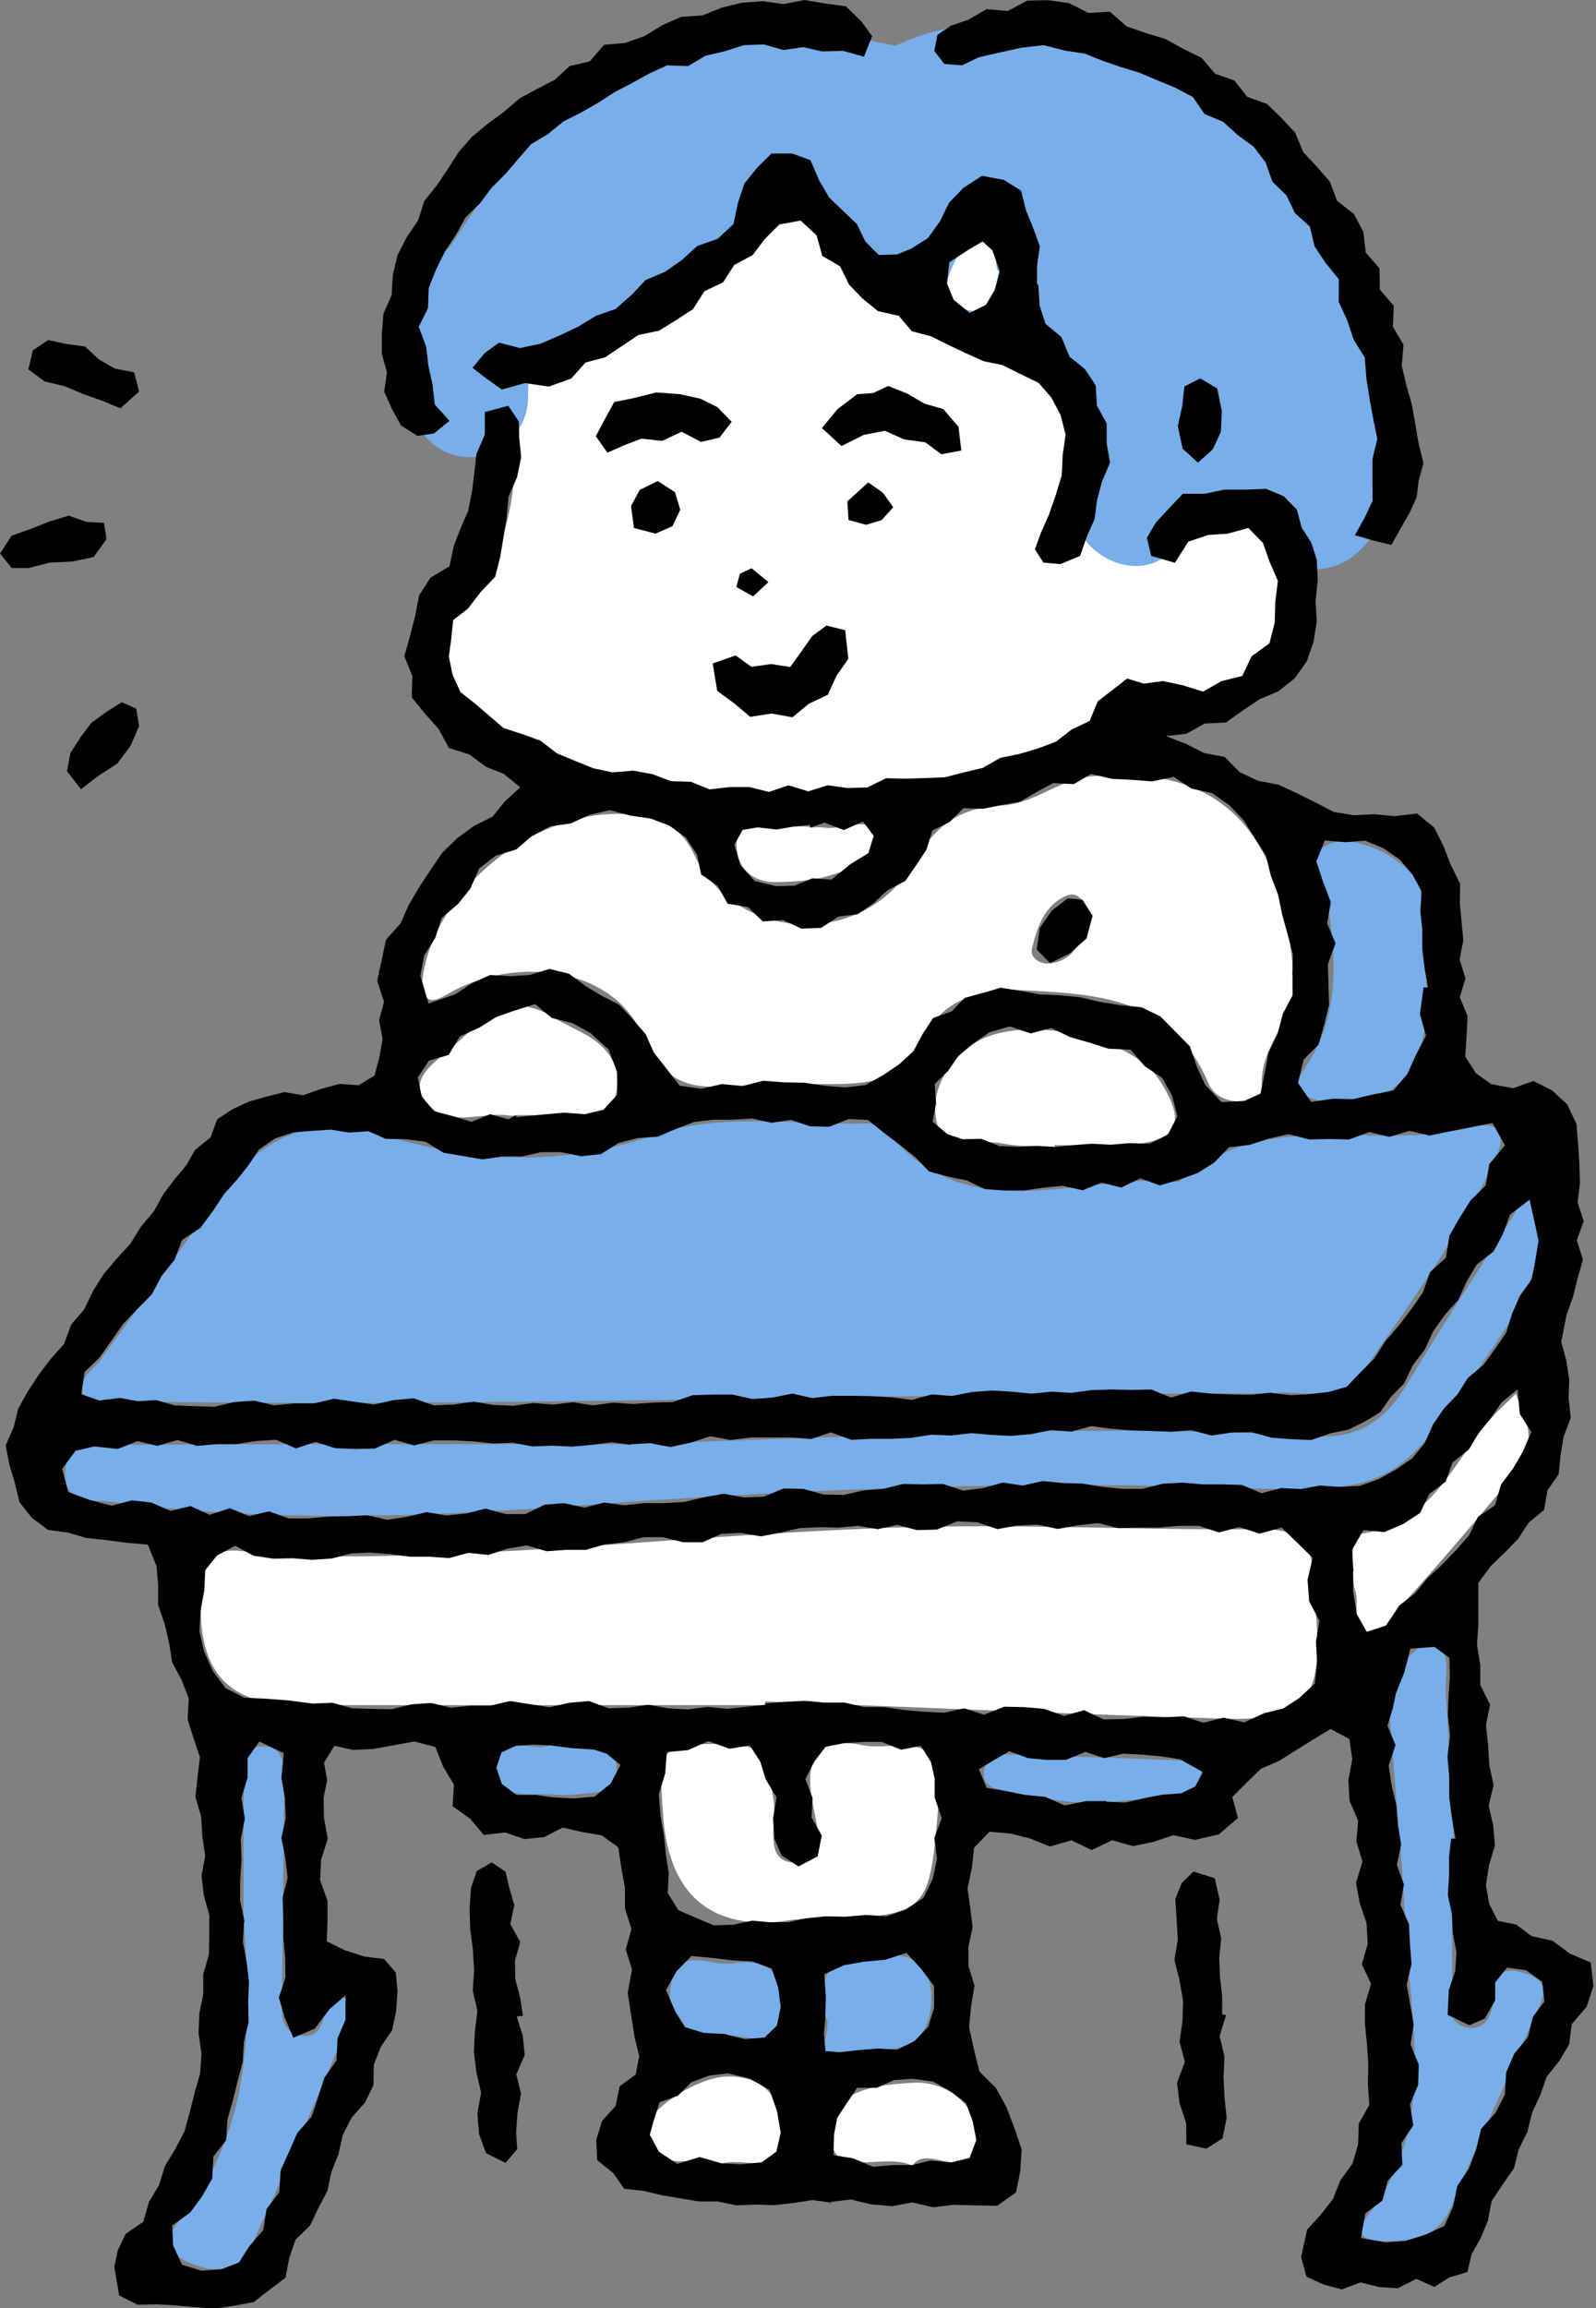 <svg xmlns="http://www.w3.org/2000/svg" xmlns:xlink="http://www.w3.org/1999/xlink" viewBox="0 0 81.67 118.04">
  <rect x="0" y="0" width="81.67" height="118.04" fill="#808080" stroke="none"/>
  <path
    d="M65.11,71.26c-18.74-.04-37.46,.66-56.2,.44-.94-.01-1.88,.07-2.81,0-.64-.05-1.54,.4-1.85-.45-.28-.75,.53-1.2,.92-1.75,2.06-2.84,4.13-5.68,6.18-8.53,2.21-3.07,4.81-3.97,8.42-2.88,4.62,1.4,9.03,1.57,13.83-.08,3.28-1.13,7.18-.46,10.81-.56,.31,0,.75,.14,.94,.37,4.25,5.22,9.93,2.12,14.99,2.61,4.39-3.9,9.95-1.53,14.84-2.76,1.92-.48,1.85,.6,1.2,1.92-1.85,3.81-4.33,7.22-6.73,10.68-1.18,1.69-3.04,.74-4.55,.98"
    fill="#78aeea"
  />
  <path
    d="M39.16,87.2c-7.73,0-15.45,0-23.18,0-.82,0-1.65,0-2.44-.17-2.53-.55-3.46-2.43-3.24-5.75,.2-2.93,2.37-1.76,3.66-1.73,11.03,.33,21.97-1.19,32.96-1.46,5.85-.14,11.71,.17,17.56,.11,2-.02,2.77,.7,2.68,2.61-.03,.69,.17,1.39,.21,2.09,.25,4.1-.61,5.11-4.72,4.99-7.83-.23-15.66-.58-23.49-.88,0,.06,0,.12,0,.18"
    fill="#fff"
  />
  <path
    d="M66.18,49.85c.51,2-1.99,3.61-1.57,6.05,.07,.41-2.17,.91-2.77-.5-1.88-4.44-5.74-4.57-9.69-4.77-2.11-.11-3.99,.63-4.79,2.32-1.16,2.45-3.02,2.5-5.14,2.49-1.4,0-2.81,0-4.21,.08-2.21,.13-3.92,.3-5.14-2.58-1.43-3.37-6.15-4.09-9.63-2.29-.4,.21-.91,.57-1.24,.47-.41-.13-.44-.73-.36-1.22,.8-5.09,7-9.32,11.67-8.05,1.15,.31,1.74,.86,2.24,1.91,2.15,4.45,8.63,4.79,11.2,.37,1.16-2,2.41-2.83,4.52-2.94,1.65-.08,2.91-1.33,4.6-1.49,7.27-.69,9.82,3.6,10.31,10.15m-10.43-3.03c-.2-.6-.53-1.27-1.16-1.02-1.13,.46-1.52,1.61-1.78,2.7-.13,.54,.5,.83,.92,.77,1.41-.18,1.66-1.39,2.02-2.45"
    fill="#fff"
  />
  <path
    d="M32.31,73.85c14.73-.49,24.81-1.03,34.87-.4,2.35,.15,3.69-.8,4.81-2.65,1.75-2.91,3.6-5.75,5.44-8.61,.23-.36,.35-1.01,.92-.88,.53,.12,.43,.7,.45,1.15,.1,2.48-1.05,4.47-2.39,6.43-5.03,7.36-5.01,7.47-13.8,7.18-11.26-.37-22.48,.13-33.71,.97-7.7,.57-15.45,.79-23.15-.23-1.09-.15-2.54,.21-2.4-1.68,.15-1.97,1.71-1.24,2.69-1.24,10.31-.06,20.63-.03,26.27-.03"
    fill="#78aeea"
  />
  <path
    d="M39.48,98.32q-5.13,.19-5.55-5.49c-.27-3.64-.07-3.7,3.42-3.63,2.15,.04,1.93,1.36,2.22,2.74,.25,1.19-.66,3.43,1.29,3.31,1.6-.1,.85-2.18,.67-3.32-.35-2.27,.52-3.1,2.64-2.68,1.61,.33,4.19-1.02,3.88,2.67-.51,6.08-.33,6.09-6.84,6.21-.58,.01-1.15,.13-1.73,.19"
    fill="#fff"
  />
  <path
    d="M74.31,94.03c0,2.58-.01,5.15,0,7.73,0,.76-.3,1.83,.88,1.94,.82,.08,1.19-.66,1.22-1.43,.04-1.11,.27-1.81,1.65-1.35,1.54,.51,.77,1.47,.45,2.22-1.37,3.23-2.88,6.4-4.22,9.64-.68,1.64-1.9,1.83-3.39,1.83-1.1,0-1.7-.31-.89-1.35,3.59-4.59,2.13-9.81,1.9-14.86-.15-3.39-.51-6.77-.76-10.16-.04-.58-.12-1.22,.08-1.73,.43-1.05,.9-2.54,2.19-2.34,.88,.13,.5,1.62,.56,2.5,.18,2.45,.28,4.91,.41,7.37h-.09"
    fill="#78aeea"
  />
  <path
    d="M12.47,98.28c0-2.45-.02-4.91,.01-7.36,0-.64-.22-1.51,.8-1.6,1.16-.09,1.27,.77,1.27,1.63-.03,3.74-.1,7.48-.11,11.22,0,.65-.14,1.53,.66,1.83,1.09,.41,1.41-.34,1.55-1.26,.08-.51,.45-.84,.98-.57,.51,.26,.44,.8,.26,1.22-1.67,3.86-3.29,7.73-5.07,11.53-.7,1.51-2.22,1.25-3.38,.68-1.6-.79-.33-1.89,.16-2.56,3.29-4.49,3.26-9.59,2.88-14.77"
    fill="#78aeea"
  />
  <path
    d="M72.93,50.5c0,.47,0,.94,0,1.4,0,3.37-2.56,5.29-5.73,4.3-1.43-.44-.52-1.41-.24-1.86,1.63-2.59,1.37-5.34,1-8.15-.13-.99-1.67-2.13-.02-2.99,1.37-.71,4.54,.91,4.76,2.4,.24,1.61,.21,3.26,.3,4.89h-.06"
    fill="#78aeea"
  />
  <path
    d="M53.98,58.68c-.93-.07-1.88-.04-2.79-.22-1.15-.23-2.92,.59-3.27-1.14-.31-1.53,.52-2.95,1.86-3.91,2.25-1.61,8.05-.5,9.54,1.81,1.41,2.18,1.01,3.11-1.5,3.32-1.27,.11-2.56,.02-3.85,.02,0,.04,0,.08,0,.12"
    fill="#fff"
  />
  <path
    d="M26.42,57.05c-.12,0-.24,.02-.35,0-1.52-.24-3.44,.83-4.45-.98-.51-.92,.51-1.68,1.24-2.28,1.58-1.28,2.91-3.32,5.43-1.78,.6,.37,1.25,.64,1.85,1,1.1,.68,1.7,1.68,1.37,2.96-.37,1.44-1.64,1-2.63,1.05-.82,.04-1.64,0-2.46,0v.02Z"
    fill="#fff"
  />
  <path
    d="M69.22,80.39c-.02-.8-.07-1.89,.56-1.98,3.56-.53,4.59-3.71,6.55-5.91,.38-.43,.82-.81,1.24-1.22,.22,.65,.57,1.29,.64,1.96,.13,1.13-.58,2-1.25,2.8-1.72,2.07-3.48,4.11-5.28,6.11-.51,.57-.88,1.73-1.78,1.39-.81-.31-.31-1.46-.55-2.2-.11-.33-.1-.69-.13-.95"
    fill="#fff"
  />
  <path d="M46.69,110.75c-1.6-.74-4.11,.84-4.2-1.6-.09-2.33,2.46-2.53,4.22-2.64,1.81-.11,3.42,1.28,3.32,2.93-.15,2.56-2.54,.06-3.34,1.31" fill="#fff" />
  <path d="M42.23,103.16c-.72-3.13,1.42-3.04,3.08-3.17,1.73-.14,2.52,.94,2.32,2.65-.34,2.93-3.05,1.92-4.61,2.41-1.56,.5-.31-1.55-.79-1.89" fill="#78aeea" />
  <path d="M36.91,110.66c-1.31-.53-3.28,.65-3.89-1.43-.32-1.1,2.59-3.03,4.22-3.04,1.98-.02,2.76,1.23,2.78,2.88,.03,2.42-1.99,1.17-3.11,1.59" fill="#fff" />
  <path
    d="M56.65,92.17c-1.78,.13-3.49-.24-5.21-.59-.59-.12-1.19-.26-1.08-1.05,.11-.73,.7-.83,1.31-.81,2.91,.1,5.82,.18,8.73,.31,.42,.02,.99,0,1.07,.61,.1,.73-.41,1.06-1.01,1.14-1.27,.17-2.54,.27-3.82,.39"
    fill="#78aeea"
  />
  <path d="M37.13,104.06c-1.44,.2-3.05,.31-2.83-2.26,.22-2.48,2.04-1.21,3.18-1.39,1.62-.26,2.56,.27,2.54,2.24-.03,2.31-1.47,1.47-2.89,1.42" fill="#78aeea" />
  <path
    d="M41.46,42.32c.23,0,.47-.03,.7,0,.95,.16,2.5-.69,2.74,.4,.29,1.33-1.34,1.7-2.4,2.04-.87,.28-1.83,.33-2.76,.35-1.25,.03-2.04-.73-2.05-1.92-.02-1.57,1.3-.75,2.03-.89,.56-.11,1.16-.02,1.75-.02v.04Z"
    fill="#fff"
  />
  <path d="M28.18,89.23c.87,0,1.56-.04,2.25,.01,.62,.04,1.07,.34,1.12,1.04,.07,.83-.31,1.31-1.13,1.39-.68,.07-1.38,.17-2.06,.1-1.17-.12-3.03,.39-3.01-1.37,.02-1.94,2-.72,2.83-1.17" fill="#78aeea" />
  <path
    d="M65.54,29.3c-.08-.91-.51-1.77-1.28-2.37-.9-.69-1.9-.82-2.84-.58-.12-.05-.24-.1-.37-.14-1.66-.43-2.77-1.1-3.97-2.42-.35-.39-.74-.63-1.15-.77-.34-1-.79-1.96-1.37-2.89-2.42-3.84-6.8-6.04-9.95-9.29,.05-.56-.06-1.13-.38-1.7-.74-1.29-2.8-2.04-4.1-1.08-2.09,1.54-4.56,3.19-6.73,5.11-1.26-.71-2.79-.36-3.72,.66-.48,.15-.97,.33-1.41,.57-.87,.47-1.66,1.22-2.15,2.08-1.04,1.85-1.07,4.02-.04,5.88,.08,.15,.19,.29,.29,.41,0,.93-.05,1.86-.2,2.79-.22,1.35-.66,2.64-1,3.96-.86,.66-1.84,1.25-2.52,1.88-1.91,1.76-.62,4.24,1.29,4.89,3.28,4.46,10.84,4.39,15.8,4.5,6.1,.14,12.37,.25,16.93-4.39,.51-.51,.76-1.08,.85-1.64,.03,.01,.05,.04,.07,.05,1.74,.92,3.65,1.14,5.47,.29,1.32-.61,2.32-1.91,2.63-3.33,.18-.83,.12-1.71-.16-2.51"
    fill="#fff"
  />
  <path
    d="M71.18,21.61c-2.38-4.77-2.37-10.15-6.02-14.32-2.96-3.38-7.16-5.52-11.61-6.02-2.46-.28-5.38-.08-7.72,1.07-6.84-1.5-13.2-.73-18.93,4.42-.64,.57-.92,1.23-.95,1.87-.34,.24-.64,.54-.89,.91-.68,1.04-1.37,2.07-2.05,3.1-.57,.45-.95,1.12-1.11,1.91-.04,.07-.07,.14-.11,.21v-.02s0,.03-.01,.04c-.81,1.63-.72,3.74-.76,5.6-.03,1.62,1.4,3,3,3s2.97-1.37,3-3c.02-.85,.03-1.71,.05-2.56h.03c2.47-.96,4.89-2.02,7.19-3.34,1.83-1.04,3.65-2.79,5.59-3.78,.02,.01,.04,.03,.06,.04,.47,.27,.97,.41,1.51,.41h.17c.15,0,.28-.02,.42-.04,.31,.53,.78,.97,1.41,1.25,.48,.55,1.06,1.03,1.71,1.42,.07,.1,.14,.21,.22,.33,.63,.91,1.43,1.66,2.38,2.23,1.56,.93,3.81,1.63,5.68,1.64,.18,.42,.38,.83,.62,1.21,.63,1,2.08,2.01,2.02,3.25-.18,.68-.45,1.34-.79,1.98-1.81,3.41,3.37,6.44,5.18,3.03,.38-.71,.7-1.44,.97-2.19,.98,.25,1.97,.46,2.96,.62,0,.08-.02,.16-.02,.23,0,.74,.33,1.62,.88,2.12,.57,.53,1.32,.91,2.12,.88,.82-.04,1.51-.32,2.12-.88,.78-.71,1.3-1.65,1.62-2.65,.12-.39,.13-.84,.06-1.27,.4-.78,.49-1.73,0-2.72"
    fill="#78aeea"
  />
  <path d="M51.11,13.89c-.25,1.01-.05,2.24-1.47,1.99-.6-.11-1.47-.54-1.21-1.39,.3-.98,.81-2.24,1.83-2.32,1.2-.1,.45,1.27,.84,1.73" fill="#fff" />
  <path
    d="M42.54,112.64l-.97-.13-.97,.15-.97,.11-.97-.03-.97,.04-.97-.2h-.97l-.95-.16-.95-.16-.92-.22-.99-.11-.56-.8-.82-.66-.05-1.04,.3-.97,.69-.76,.21-1.01,.82-.6,.18-.95-.23-.92-.18-1.15-.18-1.16,.22-1.19-.32-1.03,.29-1.04-.33-1.07v-1.03l-.18-.99-.16-1.09-.85-.61-.99-.17-1-.23-.96,.49-1,.1-1-.34-1.08,.13-.7-.83-.9-.64,.07-1.1-.55-.92-.4-1.01-1.08-.28-1.05,.19-1.04,.19-1.05,.05-.95-.21-.53,.86,.16,.9-.18,.88,.02,1.06,.19,1.06-.34,1.06-.05,1.05,.38,1.06v1.01l-.04,1.06,.94,.46,1,.32,.99,.12,.6,.69,.09,.95-.07,1.04-.21,.97-.57,.84-.36,.91-.02,1.05-.43,.89-.69,.78-.45,.88-.22,.98-.36,.91-.21,.98-.46,.87-.42,.89-.75,.73-.32,.94-.19,1-.82,.62-.81,.63-.99,.18-.98,.15-1-.07-.98-.09-.97-.06-1.02,.02-.94-.47-.25-1.46,.18-.86,.4-.83,.9-.62,.29-1.01,.52-.87,.3-.97,.53-.87,.47-.91,.27-.98,.25-.99,.28-.98,.07-1.02-.15-1.04,.04-1.01,.2-1v-1.01l.29-1.01,.02-1.01v-1.01l-.28-1-.12-1.01,.19-1.02-.15-1-.06-1.01-.29-1,.11-1.02,.12-1.01-.33-.98-.3-.95,.06-1.07-.37-.95-.48-.9-.16-1.01-.23-.97-.33-.95v-1l-.08-.99-.45-1.1-1.15-.1-1.05-.14-.95-.1-.92-.27-1.03-.14-.82-.61-.64-.8-.24-.99-.28-.93-.19-.99,.41-.93,.23-.95,.48-.86,.56-.86,.62-.82,.69-.77,.36-.99,.67-.78,.45-.94,.55-.87,.66-.78,.7-.76,.54-.88,.66-.78,.5-.9,.58-.76,.59-.71,.44-.77,.8-.65,.33-.92,.8-.52,.84-.39,.89-.25,.91-.23,.95,.16,.95-.33,.93-.25,.97,.07,.81-.49,.25-.92,.17-.95-.18-.95,.25-.96-.35-1.07,.23-1.05,.22-1.05,.75-.84,.42-.95,.53-.9,.58-.88,.6-.88,.76-.74,.86-.63,.96-.48,.61-.76,.8-.74-.85-.69-.89-.35-.85-.63-1.06-.34-.53-.98-.69-.77-.68-.83,.03-1.1-.41-1.01,.29-1.03,.26-1.01,.21-1.08,.58-.9,.97-.58,.22-1.04,.34-.88,.39-.9,.2-.97,.12-.97,.11-.98,.43-1v-1.15l1.2-.32,.54,.81,.02,.84,.1,.98-.21,1.02-.44,1-.09,1.03-.16,1.01-.17,1.02-.26,1.04-.74,.77-.65,.85-.76,.59-.1,.96-.12,.91,.19,.93,.4,.88,.76,.6,.71,.61,.73,.63,.96,.31,.94,.34,.83,.64,.93,.39,.94,.38,.99,.21,1.05-.09,.98,.18,.96,.36,1.01,.03,.97,.39,1.02-.12h1.01l1,.25,1-.34,1.01,.31,.99-.31,1.02,.14,1.01-.03,.96-.47,1.01,.02,1-.03,1-.04,.97-.25,.97-.23,.89-.51,.97-.2,.95-.28,.94-.35,.79-.62,.93-.44,.41-1,.79-.61,.72-.56,.85,.26,.98-.13,1,.21,1.05,.33,.95-.54,1.06-.26,.47-1,.92-.67,.27-1.06,.03-1.07,.13-1.06-.43-1-.33-.94-.75-.77-1.05,.29-1.01,.07-1.01,.34-.69,1.08-1.21-.35-.22-.93,.46-.78,.63-.68,.75-.79h1.11l1-.21h1.04l1.1-.04,.9,.37,.68,.69,.25,.92,.49,.77,.28,.88,.05,1.05-.11,1.04,.06,1.05-.16,1.04-.35,1.01-.62,.87-.83,.66-.97,.41-.85,.57-.87,.62-1.08,.05-.95,.53-1.04,.11,1.03,.4,.92,.47,1.06,.2,.77,.78,.94,.44,1.05,.2,.94,.44,.93,.46,.94,.49,1.04,.17,1.06-.05,1.04,.1,1.13-.14,.88,.72,.48,.95,.36,.94,.49,.99-.02,.97,.09,.96,.09,.96-.19,.98,.3,.96-.29,.97,.4,.97-.05,.97-.07,1.09,.55,.86,.78,.55,1.12,.21,1.04-.37,.96,.49,.77,.71,.47,1,.09,1.09,.06,.96,.03,.97-.12,.99,.31,.96-.35,.98,.31,.99-.27,.96-.24,.95-.33,.93-.27,1.36,.26,.95,.15,.97-.03,.98,.11,.99-.36,.94-.16,.95-.1,.99-.57,.82-.18,1.01-.79,.65-.53,.82-.68,.7-.71,.68-.65,.88v2.14l-.07,1.03,.17,1.02v1.03l.5,1-.21,1.05,.11,1.02,.06,1.03,.22,1.02-.25,1.04,.23,1.02,.09,1.03-.31,1.02-.15,1.02,.17,.96,.44,.85,.94,.19,.78,.59,1.08,.24,.89,.66,1.06,.45,.14,1.19-.35,1.08-.76,.88-.13,1.03-.51,.86-.64,.8-.33,.94-.42,.9-.24,.98-.44,.89-.25,.98-.58,.83-.56,.84-.19,1.01-.39,.92-.44,.78-.22,.92-.93,.28-.76,.48-.93-.41-.94,.48-.95-.06-.96-.24-.95,.36-.94-.25-.87-.4-.28-1,.31-1.41,.69-.75,.63-.81,.38-.96,.62-.85,.29-1,.03-1.05,.54-.95-.07-1.05,.02-1.03-.07-1.03-.1-1.02v-1.02l.31-1.05-.47-1,.3-1.05-.06-1.05-.35-1.03-.19-1.04,.33-1.08-.31-1.03,.09-1.06-.44-1.02-.06-1.05,.2-1.07-.15-1.04-.96-.51-.91,.55-.85,.53-.88,.55-.92,.4-.7,.68-.77,.77,.29,1.07-.98,.84-1.22,.28-1.1-.24-1.02,.34-1.04,.22-1.08-.3-1.05,.5-1.03-.5-1.1,.32-1.01-.41-.99-.25-1.09-.1-.79,.82-.12,1.05-.22,1.03,.14,.99,.12,.99-.21,.99v1l.31,1.01-.17,.99-.11,1.14,.25,1.12,.28,1.14,.84,.83,.54,.98,.4,1.05,.38,1.12-.07,1.11-.22,1.09-.96,.68-1.17-.02-1.05-.03-1.06,.13-1.05-.25-1.05,.19-1.06-.09-1.06-.25-1.05,.13v.09Zm22.55-41.4l.97,.11,.99-.06,.96-.11,.9-.26,.65-.68,.76-.76,.57-.89,.69-.8,.64-.84,.6-.87,.36-1.03,.81-.73,.18-1.13,.52-.91,.56-.89,.78-.77,.18-1.09,.8-.96-.64-1.14-1.19,.23-1.01,.2-1.01,.21-1.04-.24-1.02,.31-1.03-.25-1.03,.38-1.03-.02-1.02,.02-1.05-.27-1.02,.23-.98,.32-1.05,.12-.76,.79-.85,.53-.97,.35-.96,.28-1-.36-.97,.47-1.02-.25-.96,.39-1.03-.23-.99,.1-.99,.14h-1l-1-.07-.91-.44-.96-.2-.98-.26-.71-.74-.78-.62-.82-.62-.82-.66-.98-.04-.99,.39-.99-.02-.98-.33-.99,.15-.99-.22-.99,.06h-1l-.99,.12-.94,.36-.91,.39-1.03,.07-.97,.25-.91,.57-1.01,.11-1.04-.21h-1l-.99,.22h-1l-1.02,.15-1-.17-1-.17-.91-.56-1-.13-1.04-.02-.89-.39-.98,.07-.94-.15-.95,.06-.97,.08-.94,.31-.81,.56-.56,.83-.59,.74-.64,.71-.58,.88-.63,.85-.94,.62-.39,1.02-.66,.82-.5,.94-.75,.76-.73,.77-.6,.86-.61,.86-.75,.72-.17,1.14,.92,.32,1.06-.13,.92,.17,.93-.06,.94,.27,1.02,.04,1.02,.03,1.02-.24,1.02-.07,1.02,.24,1.02-.1h1.02l1.02-.24,1.02,.15,1.02,.15,1.02-.23,1.02-.09,1.02,.36,1.02-.04,1.02-.15,1.02,.17,1.02,.04,1.02-.14,1.02,.08,1.02-.12,1.02,.16,1.02-.14,1.02,.07,1.02-.07,1.02-.03,1.02-.35,1.02-.03h1.02l1.02,.23,1.02-.08,1.02-.2,1.02,.23,1.02-.12h1.02l1.02,.02,1.02,.06,1.02,.13,1.02-.28,1.02,.08,1.02-.2,1.02-.08,1.02,.06,1.02,.1,1.02-.1,1.02,.06,1.02-.14,1.02-.03,1.02,.02,1.02-.02,1.02,.41,1.02-.31,1.02,.11,1.02,.04,1.02,.02,1.02-.11Zm-25.96,15.93l.02-.05,1.01-.09,1.02-.05,1.02,.09h1.02l1.01,.23h1.02l1.02,.15,1.02,.09,1.02,.05,1.03-.23,1.01,.33,1.04-.41,1.02,.02,1.02,.09,1.01,.36,1.03-.29,1.01,.47,1.02-.02,1.03-.12,1.02,.04,1.02-.06,1.01,.33,1.03-.26,1.06,.24,1.02-.47,.98-.24,.81-.53,.8-.74,.12-1.08-.06-1.06,.18-1.07-.53-1.01-.08-1.09,.26-1.12-.78-.77-.81-.78-1.13,.31-1.04-.34-1.03,.28-1.03-.34h-1.03l-1.03,.09h-1.03l-1.03,.03-1.03-.26-1.03,.11-1.04,.19-1.03-.22-1.03,.04-1.03,.19-1.03-.35-1.03-.05-1.03,.42-1.03,.03-1.01-.27-.99,.22-1.01-.17-1,.09-1-.02-1,.05-.99,.23-.99,.19-1.01-.18-1,.05-.97,.43h-1l-1.02-.26h-1l-.98,.26-1,.11-.98,.28h-1l-1,.07-1.02-.3-.99,.17-.98,.32-1.01-.11-.99,.27-1-.07h-1l-1-.13-1-.08-1,.04-1,.26-1,.07-1-.08-1,.02-1-.15-.95-.51-.93,.5-.6,.75-.04,.99-.19,1.04-.07,1.07,.24,1.05,.44,.99,.65,.88,.97,.5,1.08,.05,1.2,.09,1.22,.16,1.01-.04,1.01,.28,1.01,.03,1.01,.02,1.01-.25,1.01-.07,1.01,.24,1.01-.1h1.01l1.01-.24,1.01,.16,1.01,.16,1.01-.23,1.01-.09,1.01,.37,1.01-.03,1.01-.15,1.01,.18,1.01,.06,1.01-.13,1.01,.1,1.01-.11,1-.1Zm27-37.31l.03-1.06-.27-1.02-.28-1.01-.21-1.02-.37-.97-.25-1.03-.57-.89-.56-.9-.74-.78-.88-.62-1.06-.23-.91-.6-1.11,.23-1.02-.08-1.03-.05-1.07-.25-.88,.52-1.06-.05-.86,.46-.84,.49-.95,.17-.93,.19-1.01-.03-.71,.71-.88,.43-.3,.98-.51,.77-.57,.83-.92,.48-.71,.66-.81,.56-.98,.12-.89,.58-1.01,.04-.94-.44-1.04,.07-.75-.73-1.05-.18-.51-.91-.84-.58-.21-1.01-.57-.88-.85-.61-.96-.36-1.03-.15-1.05-.28-1.04,.24-.97,.44-1.05,.15-.93,.49-.8,.69-1.05,.32-.85,.65-.45,1.03-.64,.8-.83,.7-.32,1.01-.57,.91-.2,1.04,.42,1.42,1.38-.48,.84-.56,.93-.42,1.03,.06,.99-.06,1.02-.31,1,.25,.85,.63,.83,.5,.88,.45,.68,.72,.68,.79,.42,.94,.63,.8,.69,.89,1.1,.16,1.06-.24,1.06,.1,1.05-.27,1.06,.08,1.06,.02,1.05,.16,1.03,.08,1.04-.12,.92-.52,.81-.55,.72-.66,.47-.88,.54-.82,.95-.34,.67-.69,.91-.24,.92-.28,.95,.15,1.04,.19,1.05,.05,1.04,.1,1.01,.24,1.03,.16,1.09,.11,.97,.47,.76,.77,.75,.76,.35,1.03,.43,.94,.84,.88,1.16-.06,.83-.37,.22-1.06,.19-1.03,.46-.96,.28-1.05,.49-.92v-1.04Zm-33.83,24.03l-1.01-.13-1.01,.13-1.01,.09-1.01-.05-1.01,.04-1.01-.19-1.01,.04-1.01-.11-1.01-.05h-1.01l-1.01,.26-1-.29-1.01,.45-1.01,.02-1.01-.04-1.01-.32-1.01,.33-1.01-.44-1.01,.06-1.01,.16h-1.01l-1.01,.09-1.01-.3-1.02,.3-1.02-.24-1.02,.4-1.19-.13-.96,.22-.69,.93,.31,1.18,1.08,.4,1.13,.3,1.05-.27,1,.11,.97,.43,1.03-.25,.98,.45,1.03-.34,.99,.4,1.02-.24,1,.36h1.01l1.01-.09,1.01-.02,1.01-.05,1.01,.23,1.01-.15,1-.24,1.02,.17,1-.1,1-.25,1.03,.28h1.01l.98-.48,1-.08,1.04,.23,1.01-.26,1.03,.14,1.02-.11h1.03l1.02-.06,1.01-.24,1.01-.18,1.03,.19,1.02-.04,1-.42,1.02,.02,1.04,.29,1.02,.02,1.01-.23,1.02-.08,1.01-.25,1.02,.02,1.02-.02,1.03,.34,1.02-.13,1.02-.28,1.02,.15,1.02-.23,1.02,.1,1.02,.03,1.02,.17,1.02,.1h1.02l1.03-.26,1.03-.06,1.02,.09h1.02l1,.03,.99,.42,1.01-.26,1,.05,.99-.18,1,.07,1.02-.05,.96-.34,.89-.49,.85-.58,.64-.79,.42-.94,.56-.82,.69-.72,.53-.84,.8-.67,.59-.81,.57-.83,.31-.99,.4-.91,.6-.83,.19-.99,.16-.99-.21-.99-.25-1.11-1,.77-.36,.98-.48,.9-.86,.66-.52,.88-.43,.94-.69,.77-.59,.83-.43,.93-.62,.82-.44,.92-.68,.69-.54,.78-.8,.48-.83,.41-.92,.19-.98,.34-1.02-.04-1.02-.08-1.01-.28-1.03,.02-1.03,.15-1.02-.27-1.03,.08-1.02-.04-1.02-.03-1.03-.08-1.03-.14-1.02,.28-1.03-.08-1.02,.21-1.02,.09-1.03-.05-1.02-.09-1.02,.12-1.02-.04-1.02,.16-1.02,.05h-1.03l-1.03,.05-1.04-.38-1.02,.34-1.03-.08h-2.05l-1.03,.13-1.04-.19-1.02,.33-1.02,.22-1.04-.2-1.03,.06Zm7.16,24.41h.88l.85-.19,1.04-.11,1.04,.02,1.03-.09,1.05,.07,1-.34,.9-.6,.48-.98,.22-1.03-.14-1.06,.38-1-.36-1.07v-.94l-.19-.87-.52-.83-1.01,.2-.99-.4h-.92l-1,.06-.95,.19-.57,.74-.47,.91,.37,.96-.05,1,.52,.93-.21,1.06-.98,.52-.87-.57-.36-.85-.07-1.04,.18-1.07-.56-.93-.27-.89-.54-.84-1.04,.17-1.08-.39-1.05,.46-1.08,.1-.08,1.09-.33,1.08,.09,1.09,.17,.97,.1,.98,.15,.97-.05,1.03,.55,.88,.9,.39,.91,.38,.99-.03,.97-.21,.99,.09Zm34.8-4.27h.22l-.18-1.05-.14-1.05v-1.06l-.09-1.05,.13-1.06-.11-1.05,.04-1.06,.06-.9-.02-.97-.77-.56-1.23,.09-.31,1.22-.43,1.07-.16,.77-.27,.88,.41,.99-.35,1.05,.15,1.01,.24,1,.08,1.02,.17,1.01-.22,1.04,.36,1-.18,1.03,.44,1,.05,1.02,.08,1.02-.25,1.05,.18,1.01,.18,1.02-.16,1.04,.42,1.02-.03,1.04-.42,1,.17,1.07-.61,.91,.05,1.11-.74,.8-.28,1.03-.87,.65-.23,1.26,1.24,.22,1.04-.07,.99-.31,1-.45,.45-1,.21-1.05,.6-.89,.37-.99,.25-1.04,.74-.82,.48-.94,.06-1.12,.42-.97,.7-.84,.25-1.04,.59-.78-.11-1.01-.82-.59-.98-.14-.61,.76v.91l-.52,.93-.8,.35-1.11-.53,.06-1.27,.33-.97,.06-.97-.19-.97-.04-.97-.21-.97,.06-.97v-.97l.11-.97Zm-61.77,4.25l-.06,1.03,.19,1.02,.12,1.02-.04,1.03,.02,1.03-.24,1.01-.06,1.02-.26,.99-.25,.99-.27,.98-.07,1.05-.65,.83-.06,1.12-.51,.91-.62,.84-.92,.66,.05,1.02,.46,.99,.98,.3,1.02-.07,.91-.35,.52-.82,.72-.83,.17-1.08,.65-.86,.07-1.12,.43-.95,.42-.96,.73-.83,.34-1,.32-1,.62-.88,.05-1.12,.41-.97v-1.24l-.82,.71-.75,.99-1.1,.47-.44-1.03-.3-1.03,.34-1.02-.02-1.02-.09-1.02v-1.02l-.04-1.02,.26-1.02-.12-1.02-.2-1.02,.22-1.02-.04-1.02-.18-1.02,.12-1.28-1.25-.59-.6,.85v.99l-.32,1.05,.18,1.05-.21,1.05,.04,1.05-.07,1.05v1.05l.22,1.05Zm60.39-47.78h.19l-.17-.98-.12-.98v-.98l-.1-.97,.07-1-.48-.88-.65-.76-.83-.57-.93-.39-1.02,.08-1.05-.09-.43,1.07,.31,.95,.43,1.14-.19,1.08,.43,1.02-.39,1.07,.03,1.03,.03,1.05-.25,1.02-.29,1.01-.76,.77-.29,1.19,.67,.97,1.12-.16,1.02,.02,.99-.23,1.09-.22,.71-.84,.44-.98,.51-.98-.31-1.1,.19-1.4Zm-18.92,8.16h.01l.95-.1,.96-.07,.96,.05,.95-.08,1.04,.03,.93-.46,.49-.95-.27-1.04-.51-.92-.91-.61-.71-.83-1.13-.05-.97-.31-.98-.28-.98-.47-1.05,.28-1.07-.36-1.04,.3-.88,.61-.71,.59-.51,.76-.7,.69,.07,.98-.18,.94,.76,.64,.78,.26,.95-.02,.93,.37,.95,.04,.94-.05,.93,.05Zm-27.55-1.64v.11l1.23-.12,1.22-.11,1.06,.08,.96-.23,.7-.76v-1.19l-.44-1.13-.91-.83-.94-.52-1.05-.26-.86-.71-1.08,.34-.91,.32-.86,.54-1,.45-.57,.95-1.01,.29-.57,.86,.2,.99,.64,.74,.93,.24,.98,.3,.95-.39,.94,.26,.38-.21Zm42.83,23.37v.99l.19,1.17,.51,.9,.98-.32,.69-1.03,.81-.63,.64-.78,.75-.69,.7-.73,.67-.76,.45-.94,.87-.59,.31-1.06,.62-.83,.5-.86,.43-1-.59-.92-.11-1.26-.84,.69-.5,.74-.64,.78-.52,.87-.83,.66-.36,.99-.83,.61-.47,.98-.87,.57-.96,.41-1.07-.1-.59,1.01,.08,1.12Zm-22.57,30.33l.94-.23,1.07,.09,.93-.22,.35-.92-.18-.94-.34-.94-.8-.62-.9-.49-1.04-.14-.94,.06-.9,.4h-1l-.57,.85-.45,.69-.16,.84-.03,1.06,1.02,.17,1.01,.43,1-.09h.99Zm-4.43-7.57l-.08,.85,.08,.89,.72,.06,.99-.11,.97-.08,.99,.06,.89-.44,.7-.73,.3-.98v-1.1l-.66-.88-.75-.82-1.09,.35-1.09,.1-1.02,.18-1.01,.46,.08,1.12-.03,1.08Zm-5.34,7.48l1.03,.05,1.05-.1,.75-.55,.22-.97-.19-1.1-.38-1.08-1-.58-1.14-.27-.97,.12-.9,.34-.69,.69-.93,.33-.31,.98-.19,.68,.47,.87,.94,.62,1.14-.35,1.12,.32Zm19.73-18.49l.97,.04,.94-.22,.94-.18,.96-.07,.72-.35,.39-.74-1.16-.65-.97-.15-.97-.09-.97-.05-.98,.23-.96-.32-.99,.41h-.97l-.97-.09-.96-.35-.77,.44-.79,.48,.4,.95,.91,.15,1.03,.21,1.05,.1,1.01,.44,1.07-.22h1.05Zm-19.51,11.89l.99,.25,1.01-.08,.64-.62,.19-.95-.13-.99-.33-.97-.98-.36-1.05-.06-.98-.12-1.1-.1-.76,.78-.54,.96,.48,1.11,.5,.79,.95,.29,1.12,.06Zm4.33-61.68v-.17l-.88,.1-.85,.14-.93-.11-.79,.13-.42,.76,.3,1.04,.74,.82,1.1,.26,.94-.03,.9-.37,.99,.06,.97-.79,.91-.56,.28-.88-.55-.74-.98,.44-.99-.38-.74,.26Zm-13.27,46.91l-.88-.04-.91,.06-.73,.34-.26,.78,.28,.83,.75,.56h.97l.93,.13,1.06,.05,1.03-.09,.83-.67,.5-.95-.71-.58-.66-.21-1.1-.07-1.12-.14Z"
  />
  <path
    d="M53.13,14.54l.07,1.1,.3,.92,.81,.67,.42,1.01,.78,.63,.56,.84,.06,1.03,.5,.91v1.01l.17,1-.41,.97-.25,.94-.13,.98-.4,.9-.34,.98-1.01,.42-.87-.08-.43-.68,.3-.83,.42-.95,.34-.98,.31-1.01,.05-1.05,.15-1.04-.26-1.01-.47-.89-.65-.75-.91-.44-.94-.47-.97-.2-.91-.41-.89-.42-.88-.44-.99-.26-.67-.79-1.06-.24-.78-.63-.7-.72-.46-.94-.91-.53-.29-1.05-.82-.76-1.09,.2-.75,.75-.62,.82-.94,.5-.57,.89-.95,.45-.59,.92-.86,.56-.87,.54-1.06,.22-.85,.57-.85,.57-1.01,.27-.73,.82-1.15,.41-1.22-.18-1.18,.33-.76-.54-.74-.57,.61-.74,.74-.55,1.07,.28,1.05-.22,.98-.42,.95-.45,.9-.55,1.02-.36,.8-.7,.74-.78,.99-.42,.86-.6,.79-.72,1.05-.37,.8-.75,.24-1.11,.32-.96,.67-.83,.72-.71h1.05l.94,.34,.47,1.08,.5,.84,.71,.68,.7,.67,.43,.89,.69,.69,.94-.03,.73-.3,.84-.53,.62-.86,.47-.96,.74-.76,.94-.61,1.12,.21,.88,.55,.25,1,.36,.88,.35,.96-.14,1v.98Zm-1.97-.66l-.38-1.08-.5-.45-.75,.44-.95,.62-.12,1.09,.34,.83,.82,.67,.83-.41,.44-.74,.27-.96Z"
  />
  <polygon
    points="72.84 23.69 72.6 24.56 72.49 25.44 72.12 26.25 71.65 27.06 71.2 27.87 70.34 27.66 69.33 27.37 69.84 26.46 70.24 25.6 70.23 24.53 70.23 23.49 70.48 22.44 70.27 21.41 70.08 20.38 69.92 19.35 69.84 18.29 69.27 17.37 68.94 16.38 68.5 15.43 68.51 14.28 67.82 13.43 67.27 12.6 67.03 11.59 66.26 10.89 65.83 9.99 65.11 9.29 64.76 8.3 64.15 7.5 63.33 6.9 62.59 6.23 61.64 5.83 61.04 4.96 60.15 4.49 59.23 4.11 58.31 3.72 57.36 3.43 56.43 3.11 55.5 2.74 54.51 2.59 53.4 2.31 52.27 2.44 51.17 2.68 50.08 2.93 49.23 3.34 48.32 3.27 47.81 2.6 47.97 1.78 48.67 1.31 49.55 1.01 50.48 .47 51.57 .56 52.57 .03 53.65 .01 54.71 .16 55.69 .66 56.8 .6 57.65 1.35 58.64 1.69 59.65 2 60.57 2.51 61.49 2.96 62.18 3.77 63.17 4.12 63.82 4.95 64.84 5.32 65.58 6.04 66.28 6.79 66.69 7.78 67.38 8.52 68.05 9.29 68.42 10.27 69.28 10.94 69.76 11.85 69.89 12.92 70.59 13.72 70.61 14.81 71.32 15.64 71.28 16.72 71.82 17.63 71.73 18.7 71.96 19.68 72.24 20.67 72.42 21.67 72.59 22.67 72.84 23.69"
  />
  <polygon
    points="19.54 18.1 19.54 17.08 19.62 16.05 20.04 15.09 20.1 14.06 20.34 13.05 20.81 12.13 21.39 11.28 21.71 10.28 22.36 9.47 22.93 8.62 23.49 7.75 24.17 6.98 24.97 6.32 25.8 5.71 26.57 5.04 27.48 4.55 28.39 4.08 29.15 3.38 30.18 3.14 30.91 2.29 31.98 2.2 32.97 1.85 33.89 1.29 34.86 .86 35.94 .79 36.93 .39 37.97 .14 39.03 .06 40.09 .21 41.17 0 42.22 .18 43.28 .32 44.08 1.1 44.63 1.85 44.21 2.9 43.14 2.6 42.07 2.63 41.09 2.41 40.09 2.56 39.08 2.27 38.06 2.31 37.09 2.62 36.1 2.85 35.21 3.38 34.14 3.34 33.22 3.76 32.34 4.25 31.45 4.71 30.6 5.26 29.73 5.76 28.83 6.21 28.05 6.85 27.18 7.37 26.51 8.14 25.86 8.9 25.15 9.61 24.55 10.41 23.82 11.12 23.33 12.01 22.77 12.86 22.32 13.77 21.94 14.72 21.9 15.76 21.43 16.71 21.81 17.74 21.92 18.7 22.13 19.65 22.25 20.69 23 21.52 22.2 22.17 21.36 22.29 20.52 21.76 20.06 20.92 19.66 20.03 19.8 19.05 19.54 18.1"
  />
  <polygon
    points="26.44 103.12 26.75 104.1 26.85 105.09 26.42 106.08 26.66 107.07 26.48 108.06 26.41 109.05 26.47 109.9 25.87 110.61 24.87 110.11 24.51 109.12 24.43 108.07 24.62 107.02 24.38 105.98 24.25 104.94 24.3 103.89 24.43 102.83 24.19 101.79 24.26 100.74 24.2 99.7 24.06 98.65 24.03 97.61 24.1 96.56 24.39 95.69 25.16 95.24 25.87 95.72 26.05 96.5 26.32 97.43 26.11 98.39 26.62 99.31 26.35 100.27 26.37 101.22 26.62 102.16 26.76 103.09 26.44 103.12"
  />
  <polygon
    points="62.74 103.04 62.41 104.13 62.66 105.17 62.61 106.22 62.66 107.26 62.77 108.31 62.56 109.36 61.73 109.88 60.71 109.66 60.7 108.59 60.36 107.55 60.23 106.51 60.63 105.45 60.36 104.41 60.51 103.36 60.54 102.32 60.36 101.28 60.1 100.23 60.27 99.19 60.21 98.14 60.14 97.1 60.48 96.29 61.07 95.71 62.16 96.05 62.41 97.15 62.27 98.14 62.49 99.13 62.39 100.12 62.43 101.11 62.54 102.09 62.54 103.02 62.74 103.04"
  />
  <polygon
    points="39.48 36.49 38.39 36.66 37.56 35.96 36.7 35.33 36.47 33.93 37.64 33.52 38.45 34.1 39.46 33.96 40.44 34.11 41.02 33.3 41.56 32.53 42.29 31.99 43.25 32.23 43.41 33.69 42.81 34.55 42.36 35.53 41.39 35.99 40.55 36.68 39.48 36.49"
  />
  <polygon
    points="34.88 22.08 33.88 22.55 32.82 22.43 31.94 22.77 31.08 23.15 30.49 22.31 30.96 21.42 31.43 20.56 32.38 20.37 33.58 20.07 34.8 20.16 35.84 20.39 36.71 20.82 37.44 21.57 36.82 22.38 35.87 22.6 34.88 22.08"
  />
  <polygon
    points="45.45 19.74 46.43 20.13 47.3 20.64 48.27 20.92 49.05 21.83 49.19 23.04 48.17 23.23 47.35 22.62 46.26 22.47 45.28 22.03 44.2 22.24 43.06 22.81 42.06 21.89 42.86 20.92 43.86 20.16 44.68 20.1 45.45 19.74"
  />
  <polygon points="7.12 20.02 6.16 20.88 5.22 20.49 4.25 20.15 3.31 19.75 2.29 19.51 1.45 18.89 1.68 17.92 2.46 17.39 3.38 17.59 4.35 17.72 5.07 18.39 5.88 18.85 6.86 19.04 7.12 20.02" />
  <polygon points="3.52 26.37 4.43 26.69 5.32 26.74 5.45 27.57 4.79 28.49 3.68 28.72 2.55 28.77 1.46 29.05 .6 29.05 0 28.31 .6 27.39 1.54 27.06 2.52 26.67 3.52 26.37" />
  <polygon points="7.12 37.13 6.68 38.14 6 39.05 5.06 39.66 4.14 40.36 3.43 39.44 3.6 38.51 4.11 37.72 4.67 36.97 5.44 36.41 6.23 35.91 6.97 36.24 7.12 37.13" />
  <polygon points="60.27 21.79 60.5 20.75 60.61 19.76 61.42 19.35 62.29 19.87 62.52 21.02 62.48 22.07 62.06 22.98 61.3 23.66 60.52 22.95 60.27 21.79" />
  <polygon points="33.54 27.29 32.44 27 32.29 25.88 32.74 25.05 33.66 24.6 34.54 25.17 34.81 26.07 34.41 26.91 33.54 27.29" />
  <polygon points="44.32 26.84 43.42 26.59 43.36 25.64 44.43 24.67 45.18 25.2 45.71 25.94 45.11 26.6 44.32 26.84" />
  <polygon points="38.54 30.5 37.68 30.02 37.86 29.34 38.46 29.06 39.32 29.77 38.54 30.5" />
  <polygon points="55.91 46.83 55.6 47.99 54.71 48.78 53.73 49.25 53.05 48.56 53.21 47.46 53.82 46.57 54.64 45.94 55.39 46.01 55.91 46.83" />
</svg>
